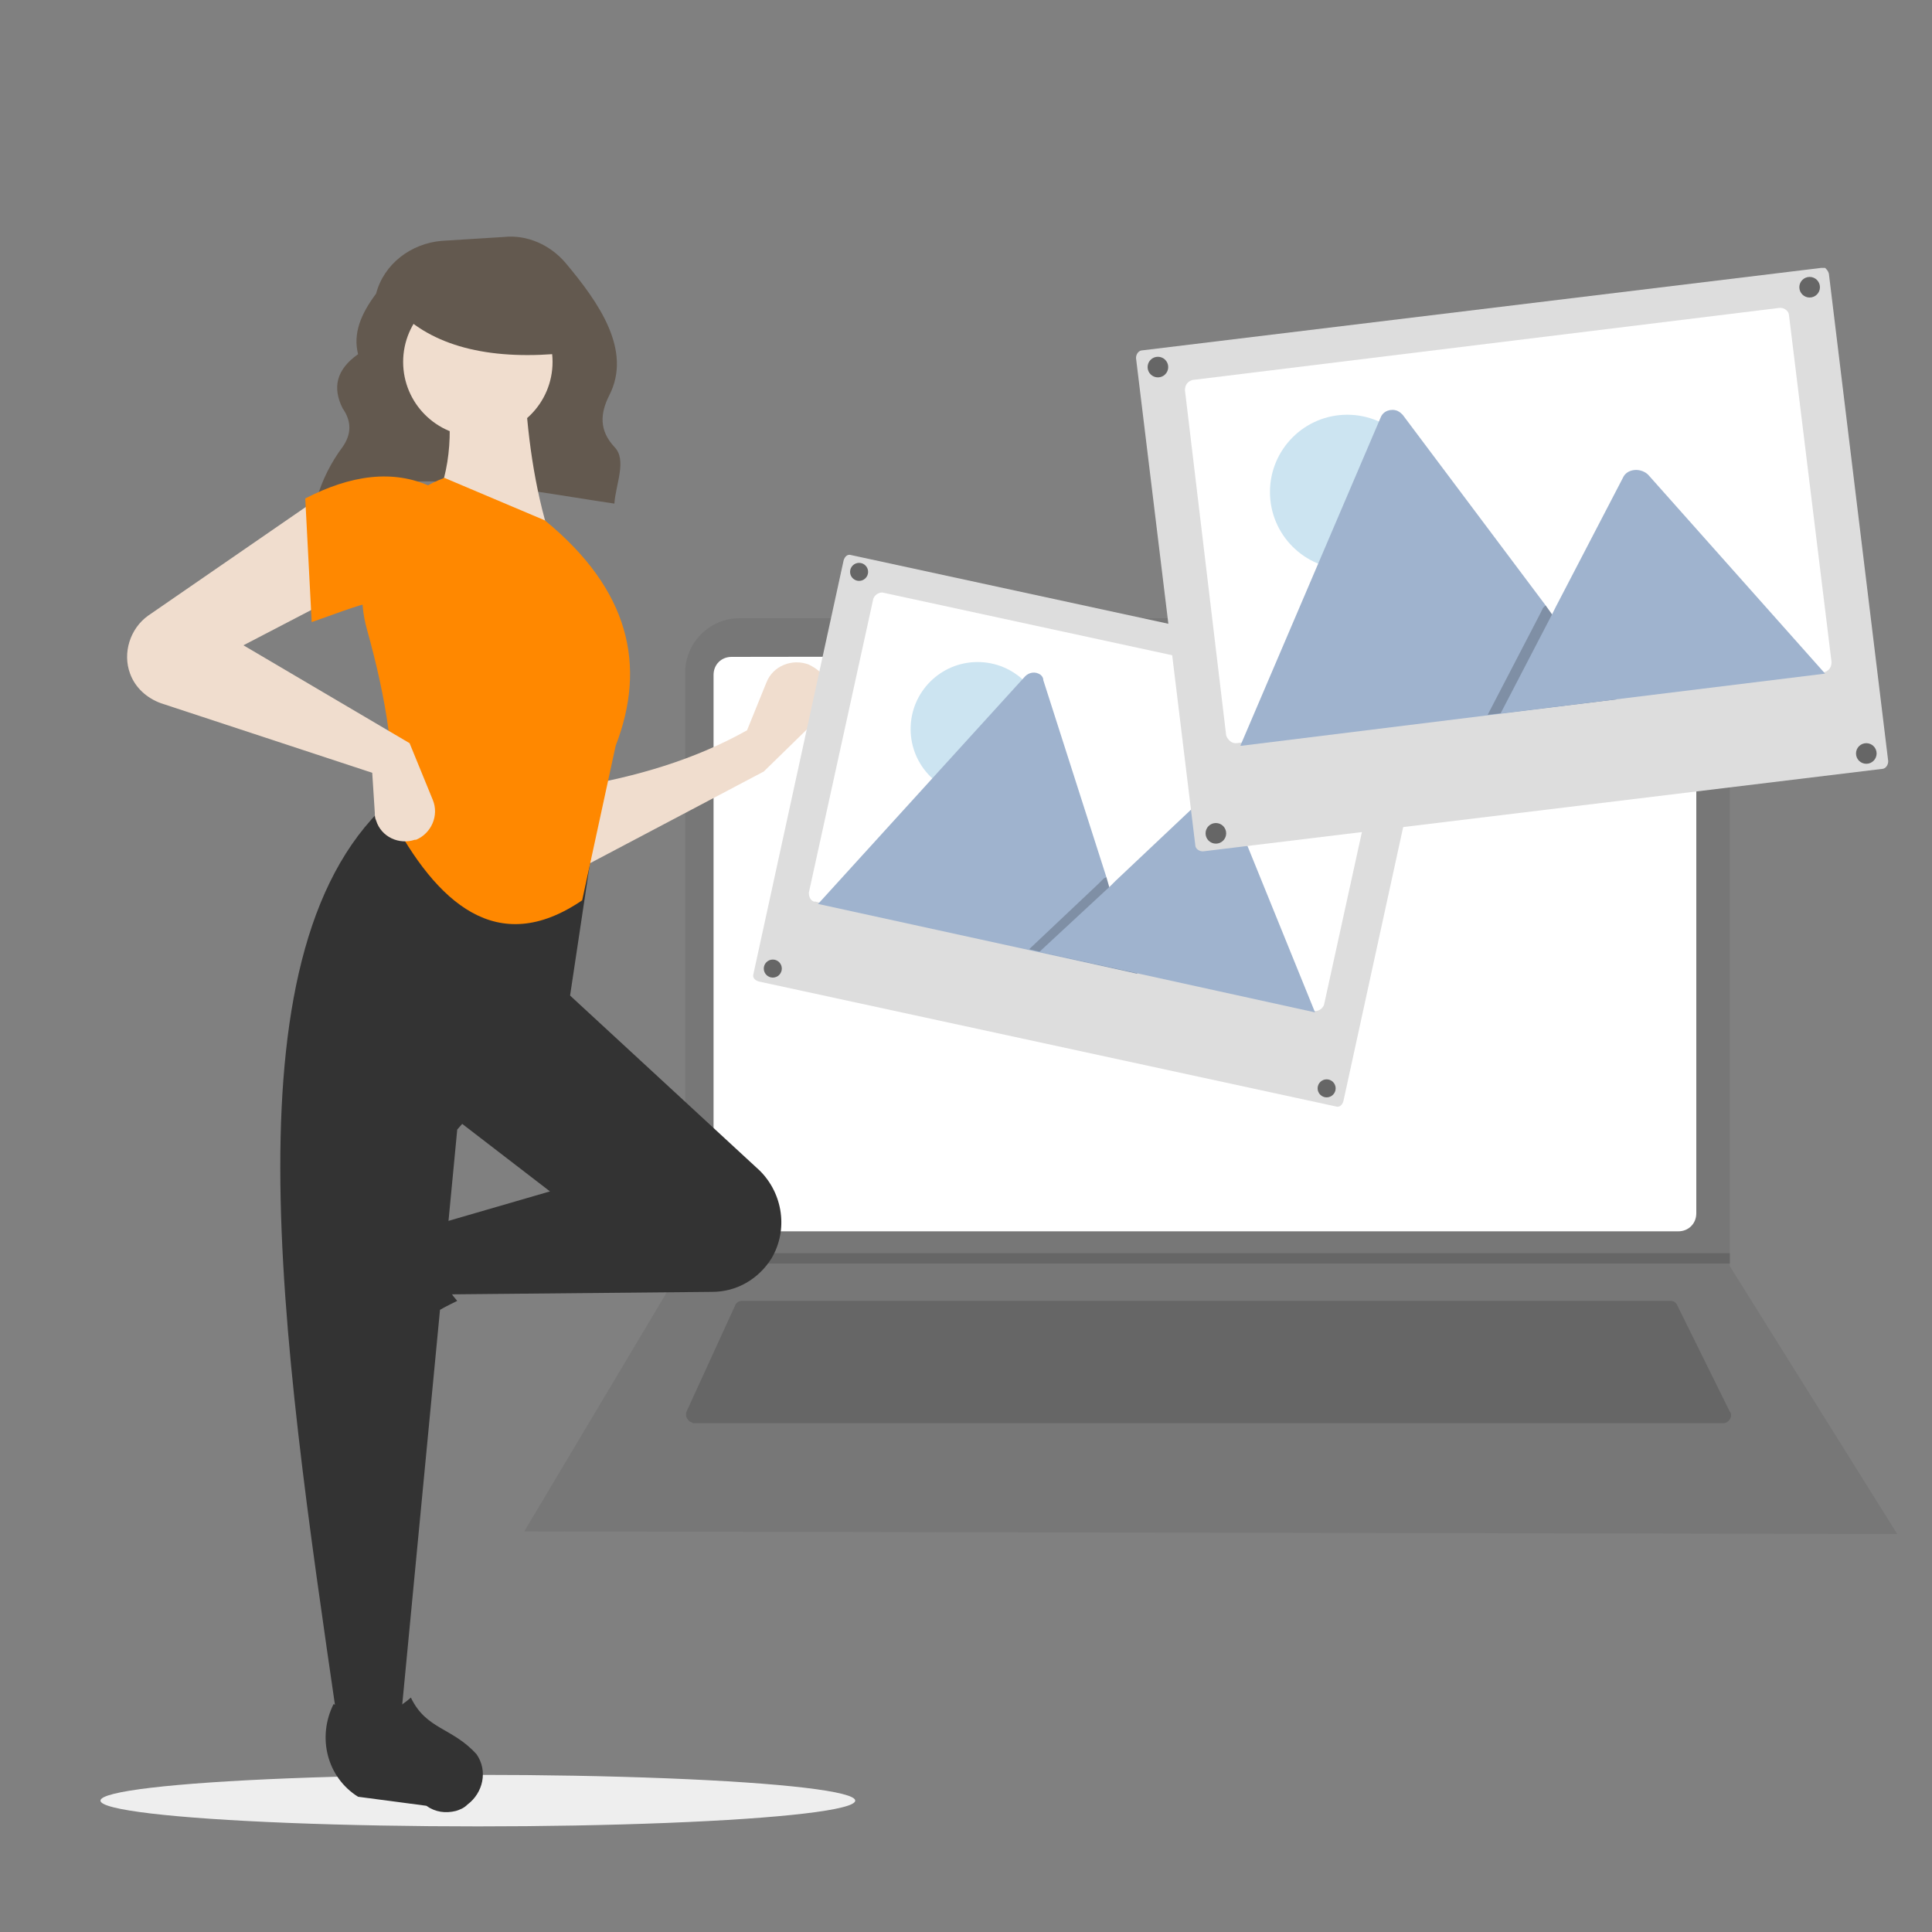 <?xml version="1.0" encoding="utf-8"?>
<!-- Generator: Adobe Illustrator 24.0.3, SVG Export Plug-In . SVG Version: 6.00 Build 0)  -->
<svg version="1.1" id="b0c675b8-9fa8-4a9a-86b2-9e60b479a35e"
	 xmlns="http://www.w3.org/2000/svg" xmlns:xlink="http://www.w3.org/1999/xlink" x="0px" y="0px" viewBox="0 0 150 150"
	 style="enable-background:new 0 0 150 150;" xml:space="preserve">
<rect x="0" y="0" width="150" height="150" fill="#808080" stroke="none"/>
<style type="text/css">
	.st0{fill:#777777;}
	.st1{fill:#FFFFFF;}
	.st2{fill:#666666;}
	.st3{fill:#EEEEEE;}
	.st4{fill:#63594F;}
	.st5{fill:#F0DDCE;}
	.st6{fill:#333333;}
	.st7{fill:#FF8800;}
	.st8{fill:#DDDDDD;}
	.st9{fill:#CCE4F1;}
	.st10{fill:#9FB3CE;}
	.st11{opacity:0.2;enable-background:new    ;}
</style>
<title>strato-Illu-</title>
<path class="st0" d="M147.3,119.1l-106.6-0.2l12.4-20.8l0.1-0.1V52.2c0-2.3,1.9-4.2,4.2-4.2c0,0,0,0,0,0h72.7c2.3,0,4.2,1.9,4.2,4.2
	c0,0,0,0,0,0v46.1L147.3,119.1z"/>
<path class="st1" d="M56.8,51c-0.8,0-1.4,0.6-1.4,1.4v41.8c0,0.8,0.6,1.4,1.4,1.4h73.5c0.8,0,1.4-0.6,1.4-1.4V52.3
	c0-0.8-0.6-1.4-1.4-1.4L56.8,51z"/>
<path class="st2" d="M57.6,101c-0.2,0-0.4,0.1-0.5,0.3l-3.8,8.3c-0.1,0.3,0,0.6,0.3,0.8c0.1,0,0.2,0.1,0.2,0.1h80
	c0.3,0,0.6-0.3,0.6-0.6c0-0.1,0-0.2-0.1-0.3l-4.1-8.3c-0.1-0.2-0.3-0.3-0.5-0.3L57.6,101z"/>
<circle class="st1" cx="93.7" cy="45.2" r="1"/>
<polygon class="st2" points="134.3,97.3 134.3,98.1 53.1,98.1 53.2,98 53.2,97.3 "/>
<g>
	<ellipse class="st3" cx="37.1" cy="139.8" rx="29.3" ry="2"/>
	<path class="st4" d="M24.5,38.9c6.7-2.9,15.1-1,23.2,0.2c0.1-1.5,1-3.4,0-4.4c-1.2-1.3-1.1-2.6-0.4-4c1.8-3.5-0.8-7.2-3.4-10.3
		c-1.2-1.4-3-2.2-4.8-2l-4.8,0.3c-2.4,0.2-4.5,1.8-5.1,4.1l0,0c-1.2,1.6-1.8,3.1-1.4,4.7c-1.7,1.2-2,2.6-1.2,4.2c0.7,1,0.7,2,0,3
		c-0.9,1.2-1.6,2.6-2,4L24.5,38.9z"/>
	<path class="st5" d="M59.3,59.9l-14.4,7.6l-0.2-6.4c4.7-0.8,9.2-2.1,13.3-4.4l1.5-3.7c0.5-1.3,2-1.9,3.3-1.4c0.4,0.2,0.7,0.4,1,0.7
		l0,0c0.8,1,0.7,2.5-0.2,3.4L59.3,59.9z"/>
	<path class="st6" d="M24.2,104L24.2,104c-0.2-0.8-0.1-1.6,0.4-2.3l3.2-4.8c1.5-2.4,4.6-3.2,7.2-1.9l0,0c-1.3,2.3-1.1,4.2,0.5,6
		c-2.5,1.2-4.8,2.8-6.8,4.6c-1.3,0.9-3,0.5-3.9-0.7C24.4,104.6,24.3,104.3,24.2,104z"/>
	<path class="st6" d="M59.9,97.7L59.9,97.7c-1,1.6-2.7,2.6-4.6,2.6l-21,0.2l-0.9-5.3l9.3-2.7l-7.8-6l8.5-10L59,90.9
		C60.8,92.7,61.2,95.5,59.9,97.7z"/>
	<path class="st6" d="M31.1,133.7h-4.9c-4.4-30.2-8.9-60.5,4.4-71.8l15.6,2.5l-2,13.3l-8.7,10L31.1,133.7z"/>
	<path class="st6" d="M35.4,140.6L35.4,140.6c-0.8,0.2-1.6,0.1-2.3-0.4l-5.3-0.7c-2.4-1.5-3.2-4.6-1.9-7.2l0,0
		c2.3,1.3,4.2,1.1,6-0.5c1.2,2.5,3.2,2.3,5.1,4.4c0.9,1.3,0.5,3-0.7,3.9C36,140.4,35.7,140.5,35.4,140.6z"/>
	<path class="st5" d="M42.7,41.7l-9.1-2.2c1.5-3.1,1.6-6.5,0.9-10.2l6.2-0.2C40.9,33.7,41.5,37.9,42.7,41.7z"/>
	<path class="st7" d="M45.2,69.9c-6.6,4.5-11.3,0.2-14.9-6.6c0.5-4.1-0.3-9-1.8-14.4c-1.4-4.9,1.2-10,6-11.8l0,0l7.8,3.3
		c6.6,5.4,7.9,11.3,5.5,17.5L45.2,69.9z"/>
	<path class="st5" d="M26.2,46.3l-7.3,3.8l12.9,7.6l1.8,4.4c0.5,1.2-0.1,2.6-1.3,3.1c0,0-0.1,0-0.1,0l0,0c-1.2,0.4-2.6-0.2-3-1.5
		c-0.1-0.2-0.1-0.4-0.1-0.6l-0.2-3.1l-16.4-5.4c-1.1-0.4-2-1.2-2.4-2.3l0,0c-0.6-1.6,0-3.5,1.4-4.5l13.2-9.1L26.2,46.3z"/>
	<path class="st7" d="M33.5,47c-3-1.3-5.8,0.1-9.3,1.3l-0.5-9.6c3.5-1.8,6.8-2.3,9.8-0.9L33.5,47z"/>
	<circle class="st5" cx="37.1" cy="28.1" r="5.8"/>
	<path class="st4" d="M44,27.4C38.3,28,33.9,27,31.1,24.3v-2.2h12.4L44,27.4z"/>
</g>
<g>
	<path class="st8" d="M111.1,52.9c-0.1-0.1-0.1-0.1-0.2-0.1l-44.8-9.7c-0.3-0.1-0.5,0.1-0.6,0.4l-7,32.1c-0.1,0.3,0.1,0.5,0.4,0.6
		l44.8,9.7c0.3,0.1,0.5-0.1,0.6-0.4l7-32.1c0-0.1,0-0.3-0.1-0.4C111.1,53,111.1,53,111.1,52.9z"/>
	<path class="st1" d="M107.8,55.2l-5,22.8c-0.1,0.3-0.4,0.5-0.7,0.5c0,0,0,0,0,0L63.3,70c0,0-0.1,0-0.1,0c-0.3-0.1-0.4-0.4-0.4-0.7
		l5-22.8c0.1-0.3,0.4-0.5,0.7-0.5c0,0,0,0,0,0l38.8,8.4C107.6,54.5,107.8,54.9,107.8,55.2C107.8,55.2,107.8,55.2,107.8,55.2z"/>
	<circle class="st9" cx="75.9" cy="56.6" r="5.2"/>
	<path class="st10" d="M88.3,75.6l-24.7-5.4c0,0-0.1,0-0.1,0l16.1-17.7c0.3-0.3,0.8-0.4,1.2-0.1c0.1,0.1,0.2,0.2,0.2,0.4l4.9,15.3
		l0.2,0.7L88.3,75.6z"/>
	<polygon class="st11" points="88.3,75.6 79.9,73.7 85.3,68.6 85.7,68.2 85.9,68.1 86.1,68.8 	"/>
	<path class="st10" d="M102.1,78.6l-21.4-4.7l5.5-5.1l0.4-0.4l7.1-6.7c0.5-0.4,1.3-0.3,1.6,0.3c0,0,0,0.1,0.1,0.1L102.1,78.6z"/>
	<circle class="st2" cx="66.7" cy="44.4" r="0.7"/>
	<circle class="st2" cx="109.6" cy="53.8" r="0.7"/>
	<circle class="st2" cx="60" cy="75.2" r="0.7"/>
	<circle class="st2" cx="103" cy="84.5" r="0.7"/>
</g>
<g>
	<path class="st8" d="M141.7,20.8c-0.1,0-0.2,0-0.3,0l-52.7,6.4c-0.3,0-0.5,0.3-0.5,0.6l4.6,37.8c0,0.3,0.3,0.5,0.6,0.5l52.7-6.4
		c0.3,0,0.5-0.3,0.5-0.6l-4.6-37.8c0-0.1-0.1-0.3-0.2-0.4C141.8,20.9,141.8,20.9,141.7,20.8z"/>
	<path class="st1" d="M138.9,24.5l3.3,26.9c0,0.4-0.2,0.7-0.6,0.8c0,0,0,0,0,0L96,57.7c0,0-0.1,0-0.1,0c-0.3,0-0.6-0.3-0.7-0.6
		L92,30.3c0-0.4,0.2-0.7,0.6-0.8c0,0,0,0,0,0l45.6-5.6C138.6,23.9,138.9,24.2,138.9,24.5C138.9,24.5,138.9,24.5,138.9,24.5z"/>
	<circle class="st9" cx="104.6" cy="38.2" r="6"/>
	<path class="st10" d="M125.5,54.3l-29.1,3.6c0,0-0.1,0-0.1,0l10.9-25.5c0.2-0.5,0.8-0.7,1.3-0.5c0.2,0.1,0.3,0.2,0.4,0.3L120,47
		l0.5,0.7L125.5,54.3z"/>
	<polygon class="st11" points="125.5,54.3 115.5,55.5 119.5,47.8 119.8,47.2 120,47 120.5,47.7 	"/>
	<path class="st10" d="M141.7,52.3l-25.2,3.1l4-7.7l0.3-0.6l5.2-10c0.3-0.7,1.3-0.8,1.9-0.3c0,0,0.1,0.1,0.1,0.1L141.7,52.3z"/>
	<circle class="st2" cx="89.9" cy="28.5" r="0.8"/>
	<circle class="st2" cx="140.5" cy="22.3" r="0.8"/>
	<circle class="st2" cx="94.4" cy="64.7" r="0.8"/>
	<circle class="st2" cx="144.9" cy="58.5" r="0.8"/>
</g>
</svg>
